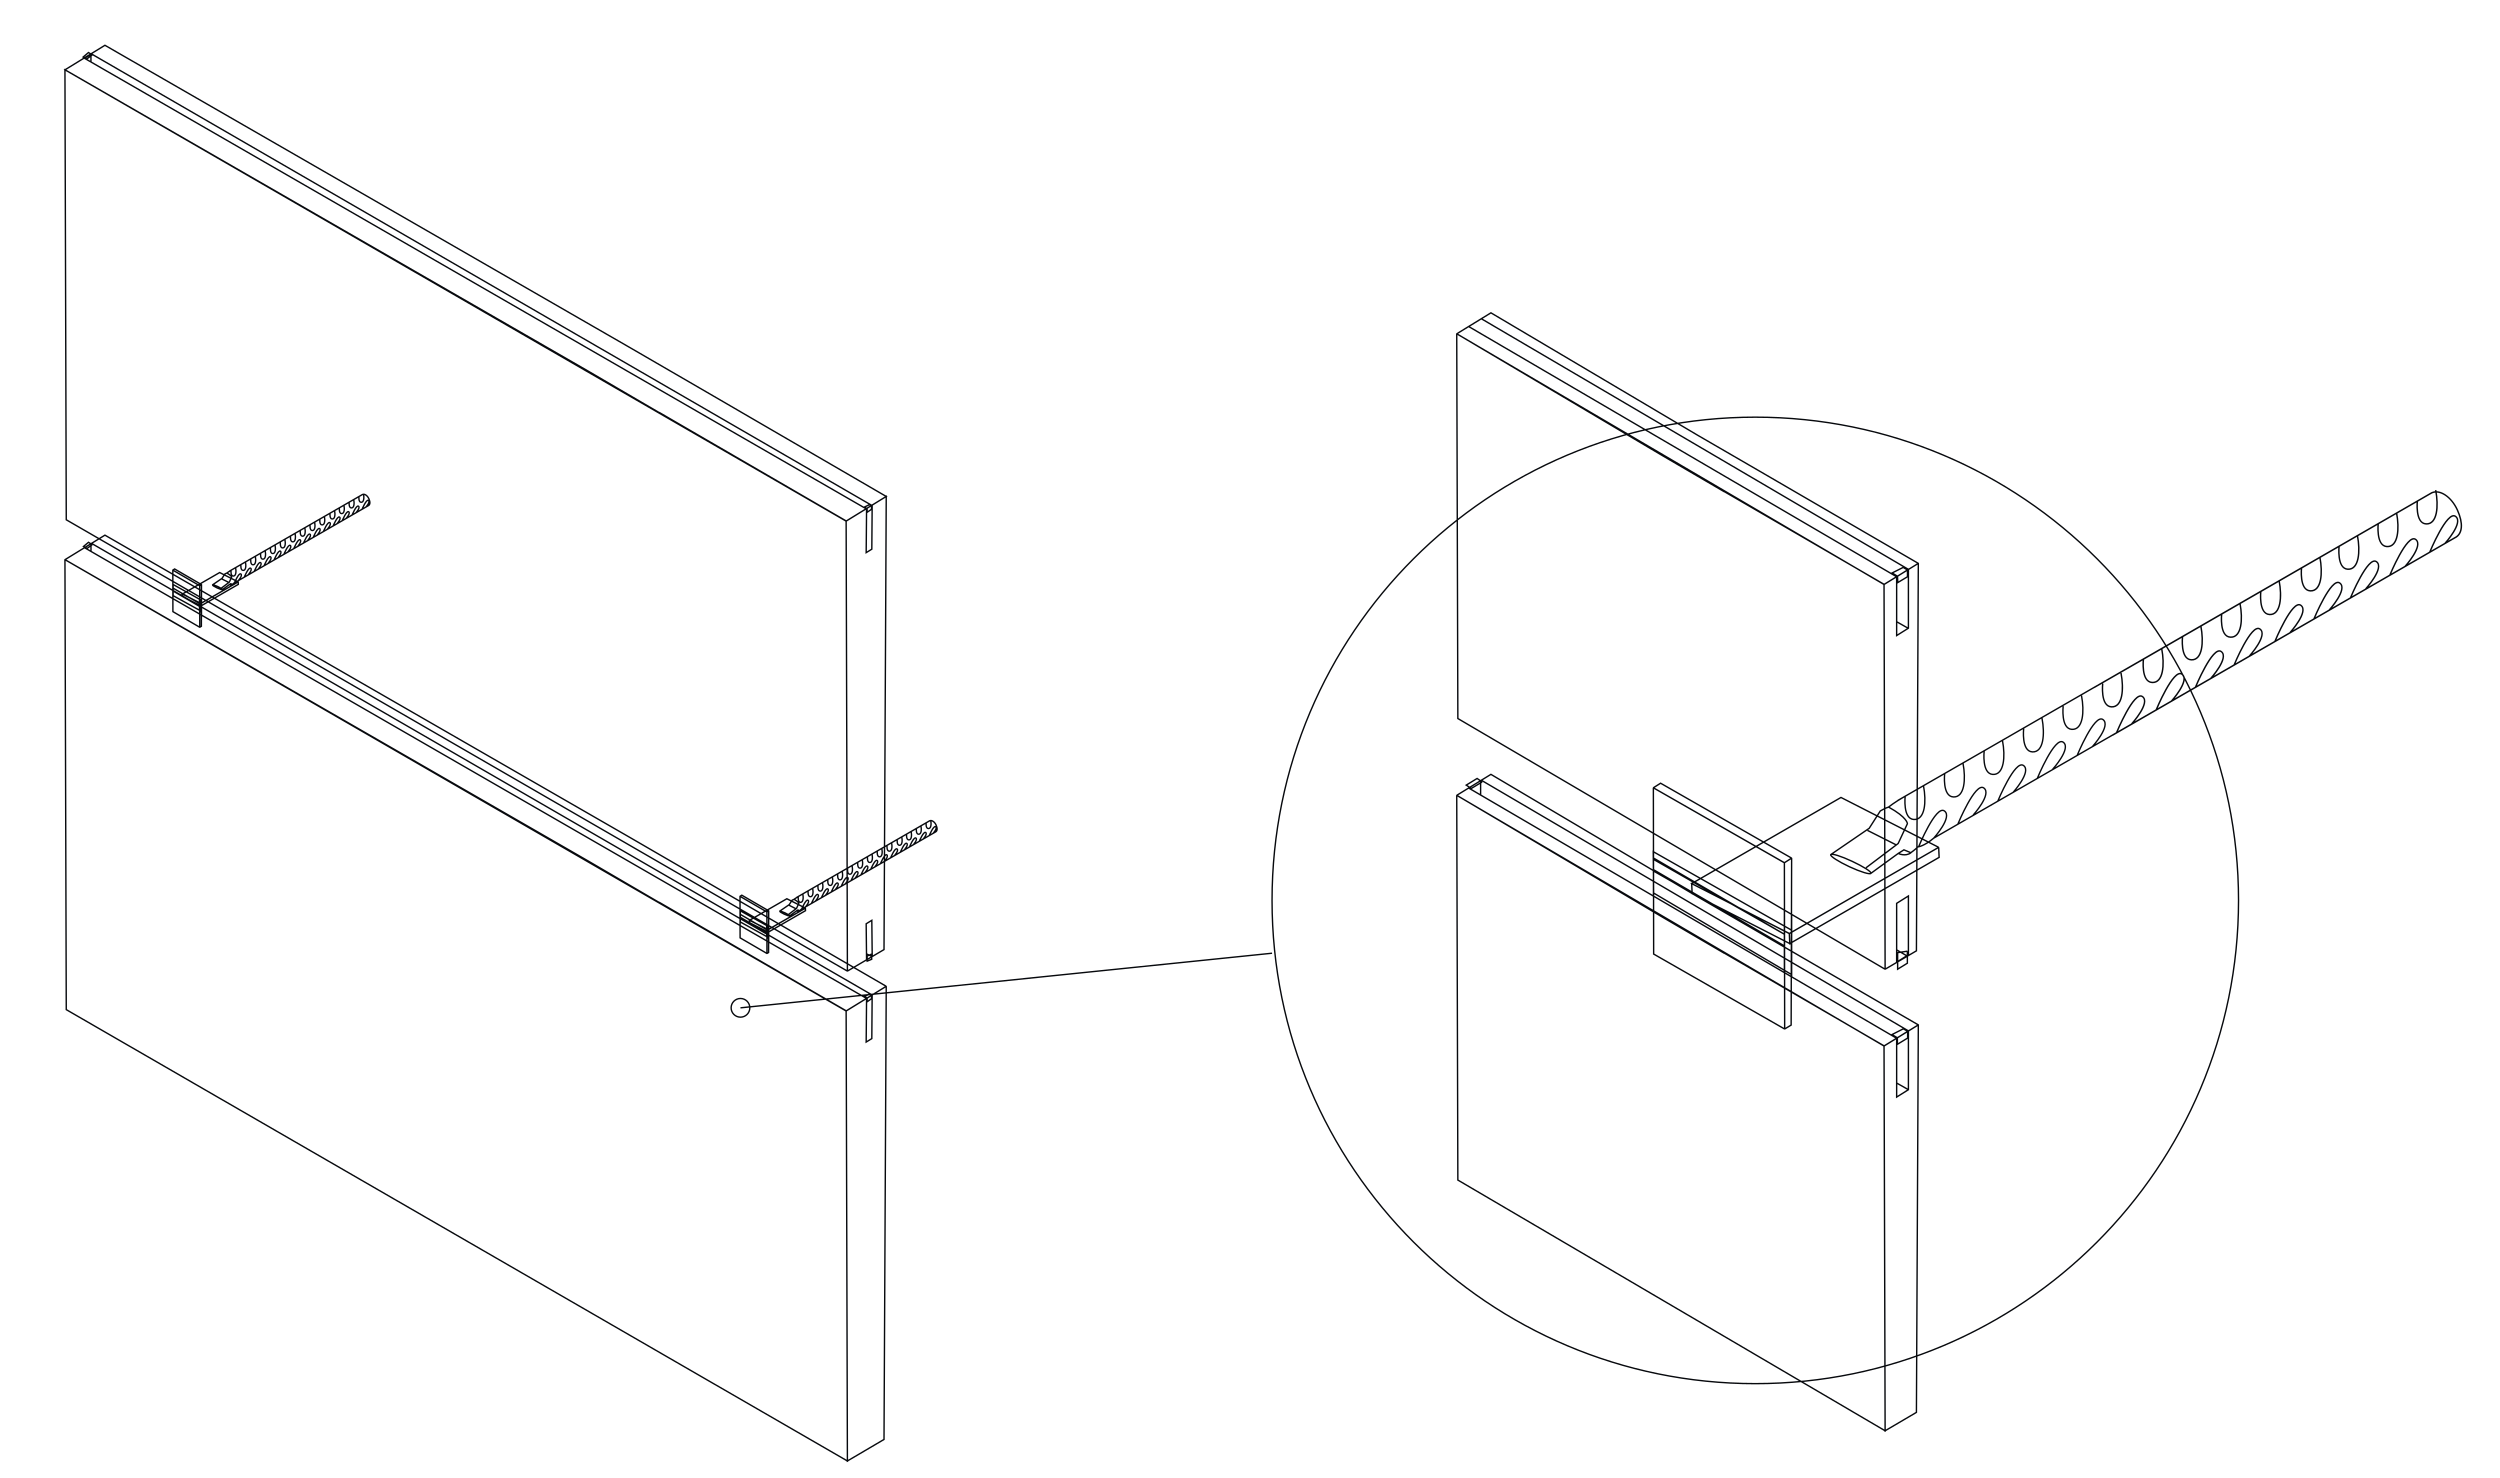 <?xml version="1.0" encoding="UTF-8" standalone="no"?>
<!-- Created with Inkscape (http://www.inkscape.org/) -->

<svg
   version="1.1"
   id="svg406"
   width="665.956"
   height="393.622"
   viewBox="0 0 665.956 393.622"
   sodipodi:docname="installation1.svg"
   inkscape:version="1.2.1 (9c6d41e410, 2022-07-14)"
   xmlns:inkscape="http://www.inkscape.org/namespaces/inkscape"
   xmlns:sodipodi="http://sodipodi.sourceforge.net/DTD/sodipodi-0.dtd"
   xmlns="http://www.w3.org/2000/svg"
   xmlns:svg="http://www.w3.org/2000/svg">
  <defs
     id="defs410" />
  <sodipodi:namedview
     id="namedview408"
     pagecolor="#ffffff"
     bordercolor="#666666"
     borderopacity="1.0"
     inkscape:showpageshadow="2"
     inkscape:pageopacity="0.0"
     inkscape:pagecheckerboard="0"
     inkscape:deskcolor="#d1d1d1"
     showgrid="false"
     inkscape:zoom="0.61850844"
     inkscape:cx="129.34343"
     inkscape:cy="319.31658"
     inkscape:window-width="1360"
     inkscape:window-height="736"
     inkscape:window-x="0"
     inkscape:window-y="0"
     inkscape:window-maximized="1"
     inkscape:current-layer="svg406" />
  <g
     id="g1468"
     transform="matrix(0.307,0,0,-0.307,-52.156,641.291)"
     clip-path="none"
     style="stroke-width:1.042">
    <path
       id="path1470"
       style="fill:none;stroke:#07090d;stroke-width:1.228;stroke-linecap:butt;stroke-linejoin:miter;stroke-miterlimit:10;stroke-dasharray:none;stroke-opacity:1"
       d="m 2291.32,1617.27 c 0,0 16.6,18.27 9.22,23.55 -7.37,5.28 -22.42,-31.21 -22.42,-31.21 m -21.43,-12.32 c 0,0 16.6,18.27 9.23,23.55 -7.38,5.28 -22.43,-31.21 -22.43,-31.21 m -20.79,-11.66 c 0,0 16.6,18.27 9.22,23.55 -7.37,5.27 -22.42,-31.21 -22.42,-31.21 m -18.61,-10.88 c 0,0 16.6,18.27 9.23,23.55 -7.38,5.28 -22.43,-31.21 -22.43,-31.21 m -20.59,-11.66 c 0,0 16.6,18.27 9.23,23.55 -7.38,5.27 -22.42,-31.21 -22.42,-31.21 m -22.28,-12.93 c 0,0 16.6,18.27 9.22,23.55 -7.37,5.27 -22.42,-31.21 -22.42,-31.21 M 2088,1499.98 c 0,0 16.6,18.28 9.23,23.56 -7.38,5.27 -22.43,-31.21 -22.43,-31.21 m -20.85,-11.99 c 0,0 16.6,18.28 9.23,23.56 -7.38,5.28 -22.43,-31.21 -22.43,-31.21 m -21.07,-11.81 c 0,0 16.6,18.28 9.23,23.56 -7.38,5.28 -22.42,-31.21 -22.42,-31.21 m 260.97,201.22 c 0,0 -2.21,-19.65 7.55,-20.18 9.77,-0.53 11,15.48 8.34,29.32 m -49.86,-28.8 c 0,0 -2.21,-19.65 7.55,-20.18 9.77,-0.53 11,15.48 8.34,29.32 m -49.85,-28.8 c 0,0 -2.21,-19.64 7.55,-20.17 9.77,-0.53 11,15.48 8.34,29.32 m -48.47,-27.92 c 0,0 -2.21,-19.65 7.56,-20.18 9.76,-0.53 10.99,15.48 8.33,29.32 m -51.24,-29.66 c 0,0 -2.21,-19.65 7.56,-20.18 9.76,-0.53 11,15.48 8.33,29.32 m -49.85,-28.8 c 0,0 -2.21,-19.64 7.55,-20.17 9.77,-0.53 11,15.48 8.34,29.32 m -49.85,-28.79 c 0,0 -2.21,-19.65 7.56,-20.18 9.76,-0.53 10.99,15.48 8.33,29.32 m -49.85,-28.8 c 0,0 -2.21,-19.65 7.56,-20.18 9.76,-0.53 10.99,15.48 8.33,29.32 m -51.21,-30.3 c 0,0 -2.21,-19.65 7.56,-20.18 9.76,-0.53 11,15.48 8.33,29.32 m -7.44,-53.93 296.94,171.24 c 7.05,3.23 7.58,12.82 2.34,24.25 -5.23,11.43 -15.2,18.07 -22.25,14.84 0,0 -287.57,-166.02 -292.98,-168.92 m 15.96,-41.411 296.937,171.242 c 7.05,3.23 7.58,12.82 2.34,24.25 -5.23,11.43 -15.2,18.07 -22.25,14.84 0,0 -287.567,-166.022 -292.977,-168.922 M 2112.25,1307.61 c 0,-231.57 -187.73,-419.301 -419.3,-419.301 -231.57,0 -419.31,187.731 -419.31,419.301 0,231.57 187.74,419.31 419.31,419.31 231.57,0 419.3,-187.74 419.3,-419.31 m -507.67,26.71 113.61,-66.17 m -113.61,76.27 113.61,-66.17 m 6.29,17.06 v -54.24 m -6.29,58.13 v -54.24 m -113.61,65.75 v 54.43 m 220.68,-106.1 -9.67,5.68 m 10.21,278.93 -10.2,5.78 m 10.2,-406.05 -10.2,5.79 m 5.672,447.391 3.72,-2.24 v -5.87 l -8.4,-5.05 -0.26,5.5 -4.64,2.85 9.58,4.81 M 1454.61,1411.89 v -13.14 m 269.873,-116.983 v -38.501 l -119.749,70.751 -0.35,35.91 120.099,-68.161 m -268.517,128.632 -4.4,3.03 -9.43,-5.77 4.4,-2.91 9.43,5.65 m 365.426,-214.203 3.74,-2.13 v -5.91 l -8.86,-5.39 -0.04,5.63 -4.65,2.82 9.81,4.98 m 3.51,67.341 v -10.41 l -8.44,-5.2 v 14.36 l 8.44,1.25 m 0.898,-3.116 -10.2,-6.4 v 51.04 l 10.2,6.39 z m 0.012,0.01 -10.21,-6.41 v 51.041 l 10.21,6.39 V 1260.43 m -0.012,283.384 -10.2,-6.4 v 51.03 l 10.2,6.39 z m 0.012,0 -10.21,-6.4 v 51.041 l 10.21,6.39 V 1543.81 m -0.012,51.03 -370.56,217.48 -11,-6.75 371.36,-217.13 m 10.212,6.401 -370.566,217.483 -11,-6.75 371.356,-217.133 M 1825.8,1143.38 l -10.2,-6.4 v 51.03 l 10.2,6.4 z m 0.012,-0.01 -10.21,-6.4 v 51.041 l 10.21,6.39 V 1143.37 m 8.588,56.225 -29.65,-18.21 -138.67,80.48 h -0.22 l -53.02,30.97 -178.79,105.91 c -0.05,0.03 -0.06,0.11 0,0.15 l 29.51,18.1 179.36,-106.2 53.03,-30.75 138.45,-80.44 c 0,0 0,0 0,-0.01 m -29.74,-18.32 0.94,-333.839 27.16,15.961 1.64,336.188 c 0,0 0,0.01 0,0 z m -370.77,217.38 0.97,-333.68 370.73,-217.543 -0.94,333.843 -370.63,217.46 c -0.05,0.04 -0.13,-0.01 -0.13,-0.08 m 400.51,201.4 -29.65,-18.2 -138.67,80.47 h -0.22 l -53.02,30.97 -178.84,105.94 c -0.03,0.02 -0.03,0.07 0,0.09 l 29.57,18.14 179.35,-106.2 53.03,-30.75 138.45,-80.45 z m -29.74,-18.3 0.94,-333.6 c 0,-0.1 0.12,-0.17 0.21,-0.12 l 26.95,15.84 1.64,336.19 c 0,0 0,0.01 0,0 z m -370.77,217.44 0.97,-333.75 370.51,-217.41 c 0.1,-0.06 0.22,0.01 0.22,0.12 l -0.94,333.6 -370.68,217.48 c -0.03,0.03 -0.08,0 -0.08,-0.04 m 391.91,-604.79 -370.56,217.49 -11,-6.76 371.36,-217.12 m 10.212,6.386 -370.566,217.493 -11,-6.75 371.356,-217.133 M 1604.5,1333.2 l 113.69,-65.05 m -113.69,75.15 113.69,-65.05 m 6,65.85 -5.97,-3.79 -113.6,64.96 c -0.05,0.03 -0.06,0.1 0,0.13 l 6.16,3.91 113.4,-64.84 c 0.14,-0.08 0.14,-0.28 0.01,-0.37 m 0,0.01 -5.98,-3.8 -113.589,64.961 c -0.05,0.02 -0.06,0.11 -0.01,0.14 l 6.16,3.9 113.409,-64.841 c 0.14,-0.09 0.14,-0.29 0.01,-0.36 m -6.003,-3.837 0.24,-143.97 c 0,-0.12 0.13,-0.2 0.23,-0.14 l 5.4,3.27 0.42,144.68 c 0,0.07 -0.08,0.12 -0.15,0.08 z m 0,0 0.24,-143.962 c 0,-0.13 0.13,-0.2 0.23,-0.13 l 5.4,3.25 0.42,144.682 c 0,0.07 -0.08,0.12 -0.15,0.09 l -6.14,-3.93 M 1604.5,1405.19 l 0.25,-144.11 113.45,-64.92 c 0.1,-0.07 0.23,0.01 0.23,0.13 l -0.24,143.98 -113.57,64.99 c -0.06,0.03 -0.12,-0.01 -0.12,-0.07 m 0,0.01 0.25,-144.112 113.449,-64.931 c 0.1,-0.05 0.23,0.02 0.23,0.13 l -0.24,143.982 -113.579,65.001 c -0.05,0.02 -0.11,-0.02 -0.11,-0.07 m 247.226,-51.728 -129.22,-74.57 -84.76,43.29 129.55,74.76 84.41,-43.1 c 0.16,-0.08 0.16,-0.29 0.02,-0.38 m 0,0 -129.219,-74.561 -84.769,43.291 129.559,74.751 84.409,-43.09 c 0.16,-0.09 0.16,-0.3 0.02,-0.39 m -129.256,-74.622 0.4,-8.7 129.59,74.82 -0.39,8.4 c -0.01,0.13 -0.15,0.21 -0.27,0.14 z m 0,0.01 0.4,-8.7 129.579,74.811 -0.38,8.41 c -0.01,0.12 -0.15,0.21 -0.27,0.14 L 1722.47,1278.86 m -84.723,43.333 0.41,-8.7 84.7,-43.33 -0.39,8.7 z m 0,0.01 0.41,-8.7 84.699,-43.341 -0.39,8.7 -84.719,43.341 m 177.546,33.553 -25,12.62 m 26.69,-20.01 4.94,3.12 6.11,-2.52 m -19.44,39.64 c 16.39,-9.03 16.35,-14.4 16.35,-14.4 l -8.03,-17.22 -27.88,-21.06 m 38.99,13.04 c -4.91,-3.67 -11.05,-0.59 -11.05,-0.59 l -23.66,-17.25 c -0.61,-1.33 -8.96,1.16 -18.6,5.66 -9.63,4.49 -16.94,9.21 -16.33,10.53 l 33.39,22.86 9.64,15.05 c 0,0 4.66,2.67 7.18,3.38 0,0 4.69,3.91 14.4,9.43 m -29.68,-66.92 c 0.61,1.32 -6.74,5.95 -16.37,10.45 -9.63,4.49 -17.7,7.02 -18.56,5.74 m 532.92,270.03 c 0,0 16.6,18.27 9.22,23.55 -7.37,5.27 -22.42,-31.21 -22.42,-31.21 m -21.43,-12.32 c 0,0 16.6,18.27 9.22,23.55 -7.37,5.28 -22.42,-31.21 -22.42,-31.21 m -20.79,-11.67 c 0,0 16.6,18.27 9.23,23.55 -7.38,5.28 -22.43,-31.21 -22.43,-31.21 m -18.61,-10.87 c 0,0 16.6,18.27 9.22,23.55 -7.37,5.27 -22.42,-31.21 -22.42,-31.21 m -20.6,-11.67 c 0,0 16.6,18.28 9.23,23.56 -7.38,5.27 -22.42,-31.21 -22.42,-31.21 m -22.27,-12.95 c 0,0 16.6,18.28 9.23,23.56 -7.38,5.28 -22.42,-31.21 -22.42,-31.21 m -20.45,-11.87 c 0,0 16.6,18.28 9.23,23.56 -7.38,5.28 -22.42,-31.21 -22.42,-31.21 m -20.86,-11.99 c 0,0 16.6,18.28 9.23,23.56 -7.38,5.27 -22.43,-31.21 -22.43,-31.21 m -21.06,-11.8 c 0,0 16.6,18.27 9.23,23.55 -7.38,5.27 -22.42,-31.21 -22.42,-31.21 m -21.06,-12.31 c 0,0 16.59,18.28 9.22,23.56 -7.38,5.27 -22.42,-31.21 -22.42,-31.21 m -21.28,-12.01 c 0,0 16.6,18.28 9.23,23.56 -7.38,5.27 -22.42,-31.21 -22.42,-31.21 m -21.28,-12.56 c 0,0 16.6,18.28 9.23,23.56 -7.38,5.27 -22.42,-31.21 -22.42,-31.21 m -21.27,-11.83 c 0,0 16.61,18.28 9.23,23.56 -7.37,5.27 -22.42,-31.21 -22.42,-31.21 m -20.97,-12.29 c 0,0 16.59,18.28 9.22,23.55 -7.38,5.28 -22.42,-31.2 -22.42,-31.2 m 432.79,300.46 c 0,0 -2.21,-19.65 7.55,-20.18 9.76,-0.53 11,15.48 8.34,29.32 m -49.85,-28.79 c 0,0 -2.21,-19.65 7.55,-20.18 9.77,-0.53 11,15.48 8.34,29.32 m -49.85,-28.79 c 0,0 -2.21,-19.65 7.56,-20.18 9.76,-0.53 10.99,15.48 8.33,29.32 m -48.47,-27.92 c 0,0 -2.21,-19.65 7.55,-20.18 9.77,-0.52 11,15.48 8.34,29.32 m -51.24,-29.66 c 0,0 -2.21,-19.65 7.56,-20.18 9.76,-0.53 10.99,15.48 8.33,29.32 m -49.85,-28.8 c 0,0 -2.21,-19.65 7.56,-20.18 9.76,-0.53 10.99,15.48 8.33,29.32 m -49.86,-28.79 c 0,0 -2.21,-19.65 7.55,-20.18 9.77,-0.53 11,15.48 8.34,29.32 m -49.85,-28.8 c 0,0 -2.21,-19.64 7.56,-20.17 9.76,-0.53 10.99,15.48 8.33,29.31 m -51.19,-30.3 c 0,0 -2.22,-19.64 7.55,-20.17 9.76,-0.53 11,15.48 8.34,29.31 m -50.18,-28.69 c 0,0 -2.21,-19.64 7.56,-20.17 9.76,-0.53 11,15.48 8.34,29.31 m -50.18,-28.68 c 0,0 -2.21,-19.65 7.56,-20.18 9.76,-0.53 11,15.48 8.33,29.32 m -50.17,-28.7 c 0,0 -2.21,-19.64 7.56,-20.17 9.76,-0.53 11,15.48 8.34,29.32 m -50.17,-28.68 c 0,0 -2.21,-19.65 7.56,-20.18 9.76,-0.53 11,15.48 8.34,29.32 m -50.17,-28.7 c 0,0 -2.21,-19.64 7.55,-20.17 9.76,-0.53 11,15.48 8.34,29.31 m -11.08,-58.21 c 0,0 4.39,3.1 6.1,5.08 0,0 5.21,0.33 13.92,7.66 l 451.93,260.53 c 7.05,3.23 7.57,12.82 2.34,24.25 -5.23,11.42 -15.19,18.07 -22.25,14.84 0,0 -457.9,-264.08 -463.31,-266.99 M 1273.64,1261.79 812.392,1214.4 m 8.104,0.01 c 0,-4.48 -3.633,-8.1 -8.109,-8.1 -4.477,0 -8.102,3.62 -8.102,8.1 0,4.47 3.625,8.11 8.102,8.11 4.476,0 8.109,-3.64 8.109,-8.11 m 101.308,41.804 -0.336,31.12 4.891,3 0.347,-31.31 c 0.008,-0.09 -0.093,-0.16 -0.175,-0.11 l -4.817,2.36 m -672.909,781.08 v -7.24 m 675.436,-384.129 1.906,-1.05 -0.083,-2.98 -3.734,-2.55 -0.078,3.14 -2.27,1.39 4.258,2.05 m -674.246,390.295 -3.32,2.04 -4.633,-3.93 3.07,-1.73 4.883,3.62 M 921.804,1647.22 l -0.336,-37.85 4.891,3 0.297,37.82 -677.323,391.88 -6.063,-3.77 z m 4.367,-386.154 0.091,-4.53 -3.918,-1.61 -0.043,4.41 3.871,1.73 m -1.939,-34.73 1.906,-1.05 -0.083,-3 -3.753,-2.63 -0.056,3.22 -2.266,1.39 4.25,2.07 M 248.837,1617.37 v -7.18 m 1.157,6.121 -3.32,2.03 -4.324,-3.61 3.07,-1.73 4.574,3.31 m 93.158,-46.341 0.082,-15.52 m -23.305,29.09 v -15.58 m 24.793,1.1 v -15.47 m -24.62,28.131 v -9.68 l 22.911,-12.66 v 9.55 l -22.911,12.79 m 23.348,-12.95 v -10.41 l 0.973,-0.52 v 10.27 l -0.973,0.66 M 835.301,1286.84 l 0.082,-15.51 m -23.304,29.07 v -15.58 m 24.793,1.12 v -15.48 m -24.618,28.127 v -9.68 l 22.91,-12.66 v 9.56 l -22.91,12.78 m 23.351,-12.94 v -10.42 l 0.969,-0.51 v 10.28 l -0.969,0.65 M 938.866,1658.13 l -34.675,-21.3 -162.181,94.12 h -0.254 l -62.011,36.22 -453.463,261.16 34.66,21.27 453.99,-261.42 62.007,-35.96 z m -34.788,-21.42 1.098,-390.19 c 0,-0.11 0.121,-0.18 0.214,-0.12 l 31.551,18.54 1.925,393.19 z m 34.788,21.42 -34.675,-21.3 -162.181,94.12 h -0.254 l -62.011,36.22 -453.463,261.16 34.66,21.27 453.99,-261.42 62.007,-35.96 z m -34.788,-21.42 1.098,-390.19 c 0,-0.11 0.121,-0.18 0.214,-0.12 l 31.551,18.54 1.925,393.19 z m -677.835,391.62 1.141,-390.44 677.577,-391.49 c 0.097,-0.06 0.211,0.01 0.211,0.12 l -1.098,390.19 z m 695.561,-805.76 -0.336,-37.86 4.891,3 0.297,37.83 -677.323,391.87 -6.063,-3.76 z m 16.895,10.41 -34.508,-21.19 -162.181,94.11 h -0.258 l -62.007,36.22 -453.439,261.16 c -0.012,0 -0.012,0.01 0,0.01 l 34.636,21.26 453.99,-261.42 62.011,-35.96 161.752,-93.99 c 0.078,-0.05 0.078,-0.15 0.004,-0.2 m -34.621,-21.32 1.098,-390.43 31.765,18.668 1.925,392.982 c 0,0.09 -0.101,0.14 -0.179,0.1 z m -677.835,391.61 1.141,-390.42 677.788,-391.624 -1.098,390.434 -677.807,391.62 c -0.012,0 -0.024,0 -0.024,-0.01 m 93.6,-27.05 23.309,-13.56 m -23.309,16.08 23.309,-13.56 m 1.496,16.43 -1.492,-0.94 -8.914,5.17 h -0.012 l -3.41,1.99 -10.945,6.37 c -0.016,0.01 -0.016,0.03 0,0.04 l 1.535,0.98 11.004,-6.41 3.41,-1.98 8.824,-5.12 c 0.031,-0.03 0.031,-0.07 0,-0.1 m 7.2e-4,5e-4 -1.492,-0.95 -8.914,5.18 v 0 l -3.406,2 -10.945,6.36 c 0,0.022 0,0.03 0,0.03 l 1.535,0.99 11.004,-6.41 3.41,-1.97 8.824,-5.14 c 0.043,-0.022 0.043,-0.07 0,-0.09 m -1.513,-0.941 0.058,-35.95 c 0,-0.03 0.032,-0.05 0.059,-0.04 l 1.348,0.82 0.105,36.12 c 0,0.03 -0.023,0.03 -0.039,0.03 z m 7e-4,-0.01 0.061,-35.941 c 0,-0.043 0.043,-0.043 0.057,-0.043 l 1.351,0.82 0.104,36.13 c 0,0.022 -0.043,0.022 -0.043,0.022 l -1.532,-0.99 m -23.307,13.531 0.063,-35.99 23.246,-13.52 c 0.023,-0.02 0.058,0 0.058,0.03 l -0.058,35.95 -23.277,13.54 c -0.016,0.01 -0.032,0 -0.032,-0.01 m 0.002,-0.01 0.061,-35.961 23.245,-13.54 c 0.043,-0.022 0.061,0 0.061,0.043 l -0.061,35.94 -23.277,13.54 c 0,0.022 -0.043,0 -0.043,-0.022 m 56.66,-10.232 -32.261,-18.61 -16.086,8.13 32.347,18.66 15.996,-8.08 c 0.035,-0.02 0.039,-0.07 0.004,-0.1 m 10e-4,6e-4 -32.262,-18.61 -16.086,8.13 32.348,18.66 15.992,-8.07 c 0.043,-0.022 0.043,-0.09 0,-0.11 M 344.218,1565.33 l 0.102,-2.18 32.351,18.68 -0.094,2.1 c 0,0.03 -0.039,0.05 -0.066,0.04 z m 0.002,-0.01 0.1,-2.17 32.352,18.69 -0.1,2.09 c 0,0.043 -0.043,0.05 -0.061,0.043 l -32.293,-18.65 m -16.074,8.146 0.106,-2.18 16.066,-8.14 -0.098,2.18 z m 7.2e-4,5e-4 0.104,-2.18 16.066,-8.14 -0.096,2.17 -16.075,8.15 m 40.292,10.02 -6.239,3.15 m 6.66,-5.01 1.239,0.79 1.523,-0.63 m -4.855,9.9 c 4.093,-2.26 4.086,-3.6 4.086,-3.6 l -2.008,-4.3 -6.957,-5.26 m 9.734,3.26 c -1.23,-0.92 -2.762,-0.16 -2.762,-0.16 l -5.906,-4.3 c -0.152,-0.33 -2.238,0.29 -4.644,1.41 -2.406,1.12 -4.231,2.3 -4.074,2.63 l 8.332,5.71 2.406,3.76 c 0,0 1.168,0.67 1.797,0.85 0,0 1.168,0.97 3.593,2.35 m -7.41,-16.7 c 0.153,0.33 -1.683,1.48 -4.086,2.6 -2.402,1.13 -4.418,1.76 -4.636,1.44 m 133.049,67.41 c 0,0 4.144,4.56 2.304,5.88 -1.839,1.31 -5.597,-7.8 -5.597,-7.8 m -5.352,-3.07 c 0,0 4.145,4.56 2.305,5.88 -1.84,1.31 -5.598,-7.79 -5.598,-7.79 m -5.191,-2.92 c 0,0 4.141,4.57 2.301,5.89 -1.84,1.31 -5.598,-7.8 -5.598,-7.8 m -4.644,-2.71 c 0,0 4.144,4.56 2.304,5.87 -1.843,1.32 -5.597,-7.78 -5.597,-7.78 m -5.145,-2.91 c 0,0 4.141,4.56 2.301,5.87 -1.84,1.32 -5.597,-7.78 -5.597,-7.78 m -5.559,-3.24 c 0,0 4.144,4.57 2.305,5.89 -1.84,1.31 -5.598,-7.8 -5.598,-7.8 m -5.105,-2.96 c 0,0 4.144,4.56 2.304,5.87 -1.84,1.32 -5.597,-7.78 -5.597,-7.78 m -5.207,-2.99 c 0,0 4.144,4.56 2.301,5.88 -1.84,1.31 -5.594,-7.8 -5.594,-7.8 m -5.262,-2.94 c 0,0 4.145,4.56 2.305,5.88 -1.84,1.31 -5.598,-7.8 -5.598,-7.8 m -5.261,-3.06 c 0,0 4.144,4.56 2.304,5.88 -1.84,1.31 -5.597,-7.8 -5.597,-7.8 m -5.309,-2.99 c 0,0 4.141,4.56 2.301,5.88 -1.84,1.31 -5.598,-7.8 -5.598,-7.8 m -5.312,-3.13 c 0,0 4.144,4.56 2.305,5.88 -1.84,1.31 -5.598,-7.79 -5.598,-7.79 m -5.312,-2.95 c 0,0 4.144,4.56 2.304,5.88 -1.84,1.31 -5.597,-7.8 -5.597,-7.8 m -5.235,-3.06 c 0,0 4.141,4.56 2.301,5.88 -1.84,1.31 -5.598,-7.8 -5.598,-7.8 m 108.054,75.01 c 0,0 -0.555,-4.9 1.886,-5.03 2.438,-0.13 2.747,3.87 2.082,7.32 m -12.445,-7.18 c 0,0 -0.554,-4.91 1.887,-5.04 2.434,-0.13 2.742,3.86 2.082,7.32 m -12.449,-7.19 c 0,0 -0.555,-4.91 1.887,-5.04 2.433,-0.13 2.742,3.86 2.082,7.32 m -12.102,-6.98 c 0,0 -0.554,-4.9 1.887,-5.03 2.433,-0.13 2.742,3.87 2.082,7.32 m -12.797,-7.4 c 0,0 -0.551,-4.91 1.887,-5.04 2.437,-0.13 2.746,3.87 2.082,7.32 m -12.445,-7.19 c 0,0 -0.555,-4.91 1.886,-5.04 2.434,-0.13 2.743,3.87 2.082,7.32 m -12.449,-7.19 c 0,0 -0.554,-4.9 1.887,-5.03 2.438,-0.13 2.742,3.87 2.082,7.32 m -12.449,-7.2 c 0,0 -0.551,-4.9 1.887,-5.03 2.437,-0.13 2.746,3.87 2.082,7.32 m -12.785,-7.56 c 0,0 -0.555,-4.91 1.886,-5.04 2.438,-0.13 2.747,3.87 2.082,7.32 m -12.527,-7.17 c 0,0 -0.55,-4.9 1.887,-5.03 2.437,-0.13 2.746,3.87 2.082,7.32 m -12.527,-7.16 c 0,0 -0.551,-4.91 1.887,-5.04 2.437,-0.13 2.746,3.87 2.082,7.32 m -12.524,-7.16 c 0,0 -0.554,-4.91 1.887,-5.04 2.434,-0.13 2.742,3.86 2.082,7.32 m -12.527,-7.17 c 0,0 -0.555,-4.91 1.886,-5.04 2.434,-0.13 2.743,3.86 2.082,7.32 m -12.527,-7.16 c 0,0 -0.554,-4.91 1.887,-5.04 2.437,-0.13 2.742,3.86 2.082,7.32 m -2.766,-14.53 c 0,0 1.094,0.77 1.524,1.27 0,0 1.301,0.07 3.472,1.9 l 112.831,65.05 c 1.762,0.81 1.894,3.2 0.586,6.05 -1.305,2.86 -3.793,4.52 -5.555,3.71 0,0 -114.319,-65.93 -115.67,-66.66 m 443.24,-300.02 23.308,-13.56 m -23.308,16.08 23.308,-13.56 m 1.497,16.44 -1.493,-0.95 -8.914,5.18 h -0.011 l -3.407,1.99 -10.949,6.37 c -0.011,0.01 -0.011,0.03 0,0.04 l 1.536,0.97 11.003,-6.4 3.41,-1.98 8.825,-5.13 c 0.035,-0.02 0.035,-0.07 0,-0.09 m 0.003,0.01 -1.493,-0.96 -8.914,5.18 v 0 l -3.407,1.98 -10.949,6.39 c 0,0 0,0.022 0,0.022 l 1.535,0.98 11.004,-6.41 3.41,-1.98 8.825,-5.11 c 0.043,-0.03 0.043,-0.07 0,-0.09 m -1.511,-0.969 0.059,-35.95 c 0,-0.02 0.031,-0.04 0.059,-0.03 l 1.347,0.82 0.106,36.12 c 0,0.02 -0.024,0.03 -0.039,0.02 z m 0.004,0.01 0.057,-35.95 c 0,-0.03 0.043,-0.05 0.061,-0.03 l 1.347,0.82 0.104,36.12 c 0,0.022 -0.043,0.022 -0.043,0.022 l -1.531,-0.98 m -23.306,13.522 0.063,-35.98 23.245,-13.52 c 0.028,-0.02 0.059,0 0.059,0.03 l -0.059,35.95 -23.277,13.54 c -0.011,0.01 -0.031,0 -0.031,-0.02 m 0.003,0 0.061,-35.971 23.247,-13.53 c 0.043,-0.022 0.057,0 0.057,0.03 l -0.057,35.95 -23.278,13.55 c 0,0 -0.043,0 -0.043,-0.03 m 56.658,-10.227 -32.261,-18.62 -16.082,8.13 32.343,18.67 15.996,-8.08 c 0.035,-0.02 0.039,-0.08 0.004,-0.1 m 0.002,0.01 -32.261,-18.62 -16.082,8.12 32.343,18.66 15.996,-8.07 c 0.043,-0.022 0.043,-0.07 0.004,-0.09 M 836.368,1282.2 l 0.101,-2.17 32.352,18.68 -0.094,2.1 c 0,0.03 -0.039,0.05 -0.067,0.03 z m 0.003,0 0.1,-2.18 32.351,18.7 -0.096,2.09 c 0,0.03 -0.043,0.05 -0.065,0.03 l -32.293,-18.64 m -16.071,8.143 0.101,-2.17 16.066,-8.14 -0.093,2.17 z m 0.003,0 0.1,-2.18 16.067,-8.12 -0.096,2.16 -16.074,8.14 m 40.292,10.013 -6.238,3.16 m 6.656,-5 1.238,0.78 1.524,-0.63 m -4.852,9.89 c 4.094,-2.25 4.082,-3.59 4.082,-3.59 l -2.004,-4.3 -6.96,-5.26 m 9.734,3.26 c -1.231,-0.92 -2.762,-0.15 -2.762,-0.15 l -5.906,-4.31 c -0.152,-0.32 -2.238,0.3 -4.641,1.42 -2.41,1.12 -4.23,2.3 -4.078,2.63 l 8.332,5.71 2.406,3.76 c 0,0 1.168,0.66 1.797,0.84 0,0 1.168,0.98 3.594,2.35 m -7.41,-16.71 c 0.152,0.33 -1.684,1.49 -4.086,2.61 -2.402,1.12 -4.418,1.75 -4.637,1.43 m 133.053,67.42 c 0,0 4.145,4.57 2.301,5.88 -1.84,1.32 -5.594,-7.79 -5.594,-7.79 m -5.351,-3.08 c 0,0 4.141,4.57 2.301,5.88 -1.84,1.32 -5.598,-7.79 -5.598,-7.79 m -5.191,-2.91 c 0,0 4.144,4.57 2.301,5.88 -1.84,1.32 -5.594,-7.79 -5.594,-7.79 m -4.649,-2.72 c 0,0 4.145,4.57 2.305,5.88 -1.84,1.32 -5.597,-7.79 -5.597,-7.79 m -5.145,-2.92 c 0,0 4.145,4.57 2.301,5.88 -1.84,1.32 -5.594,-7.79 -5.594,-7.79 m -5.562,-3.23 c 0,0 4.144,4.56 2.304,5.88 -1.839,1.32 -5.597,-7.79 -5.597,-7.79 m -5.102,-2.96 c 0,0 4.141,4.57 2.301,5.88 -1.84,1.32 -5.598,-7.79 -5.598,-7.79 m -5.206,-3 c 0,0 4.144,4.57 2.304,5.88 -1.844,1.32 -5.597,-7.79 -5.597,-7.79 m -5.258,-2.94 c 0,0 4.14,4.57 2.301,5.88 -1.84,1.32 -5.598,-7.79 -5.598,-7.79 m -5.258,-3.08 c 0,0 4.141,4.57 2.301,5.88 -1.84,1.32 -5.598,-7.79 -5.598,-7.79 m -5.308,-2.99 c 0,0 4.14,4.56 2.301,5.88 -1.84,1.32 -5.598,-7.79 -5.598,-7.79 m -5.308,-3.14 c 0,0 4.14,4.57 2.3,5.88 -1.84,1.32 -5.597,-7.79 -5.597,-7.79 m -5.309,-2.96 c 0,0 4.145,4.57 2.301,5.88 -1.84,1.32 -5.598,-7.79 -5.598,-7.79 m -5.234,-3.06 c 0,0 4.145,4.57 2.301,5.88 -1.84,1.32 -5.594,-7.79 -5.594,-7.79 m 108.049,75.01 c 0,0 -0.55,-4.9 1.887,-5.04 2.438,-0.12 2.746,3.87 2.082,7.33 m -12.445,-7.2 c 0,0 -0.555,-4.9 1.887,-5.04 2.433,-0.12 2.742,3.87 2.082,7.33 m -12.449,-7.19 c 0,0 -0.555,-4.9 1.886,-5.04 2.438,-0.13 2.746,3.87 2.082,7.33 m -12.101,-6.98 c 0,0 -0.555,-4.9 1.887,-5.04 2.433,-0.12 2.742,3.87 2.082,7.33 m -12.793,-7.42 c 0,0 -0.555,-4.9 1.887,-5.04 2.433,-0.13 2.742,3.87 2.082,7.33 m -12.449,-7.19 c 0,0 -0.555,-4.9 1.886,-5.04 2.438,-0.13 2.746,3.87 2.082,7.32 m -12.449,-7.19 c 0,0 -0.555,-4.9 1.887,-5.04 2.437,-0.13 2.746,3.87 2.082,7.32 m -12.445,-7.19 c 0,0 -0.555,-4.9 1.883,-5.04 2.437,-0.13 2.746,3.87 2.085,7.32 m -12.788,-7.56 c 0,0 -0.551,-4.9 1.886,-5.04 2.438,-0.13 2.746,3.87 2.082,7.33 m -12.523,-7.17 c 0,0 -0.555,-4.9 1.883,-5.04 2.437,-0.13 2.746,3.87 2.086,7.32 m -12.528,-7.16 c 0,0 -0.554,-4.9 1.887,-5.04 2.434,-0.13 2.742,3.87 2.082,7.32 m -12.527,-7.16 c 0,0 -0.555,-4.9 1.887,-5.04 2.433,-0.12 2.742,3.87 2.082,7.33 m -12.527,-7.17 c 0,0 -0.555,-4.91 1.886,-5.04 2.438,-0.13 2.742,3.87 2.082,7.32 m -12.527,-7.16 c 0,0 -0.555,-4.9 1.887,-5.04 2.437,-0.13 2.746,3.87 2.082,7.32 m -2.766,-14.53 c 0,0 1.094,0.78 1.524,1.27 0,0 1.3,0.08 3.472,1.91 l 112.831,65.05 c 1.761,0.8 1.894,3.19 0.59,6.05 -1.309,2.86 -3.797,4.51 -5.559,3.71 0,0 -114.319,-65.94 -115.67,-66.66" />
  </g>
</svg>
